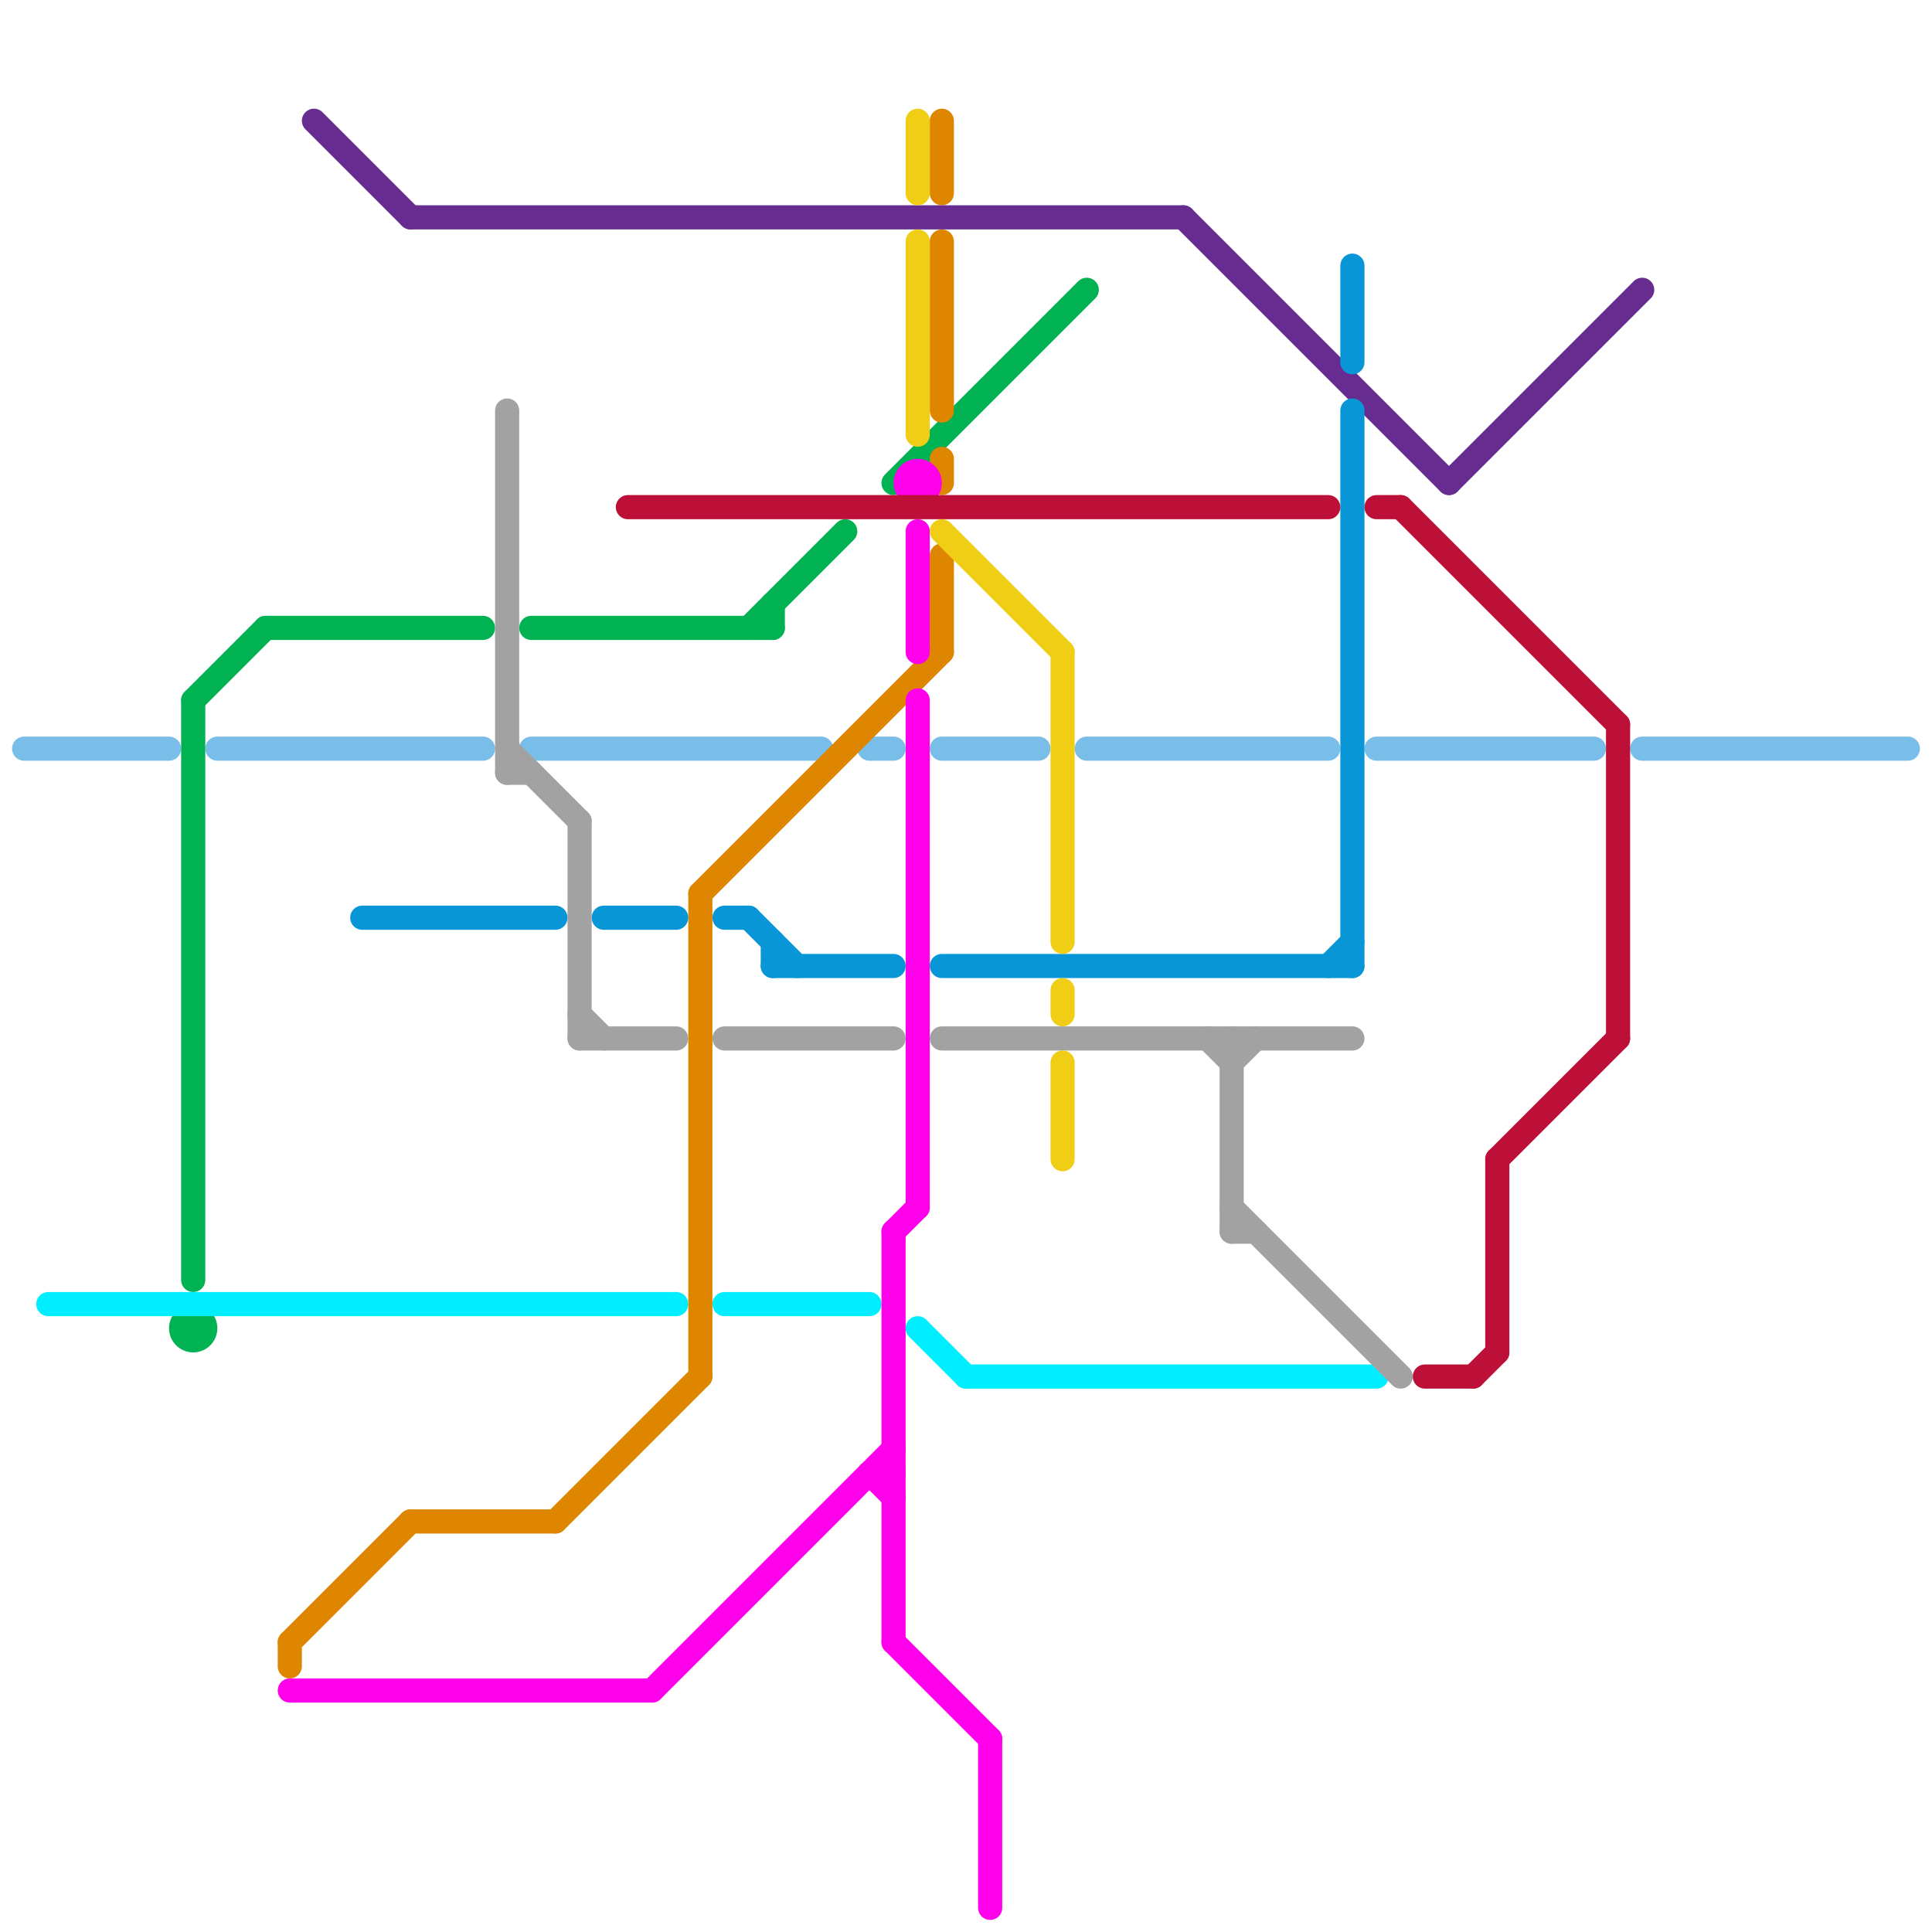 
<svg version="1.1" xmlns="http://www.w3.org/2000/svg" viewBox="0 0 80 80">
<style>text { font: 1px Helvetica; font-weight: 600; white-space: pre; dominant-baseline: central; } line { stroke-width: 1; fill: none; stroke-linecap: round; stroke-linejoin: round; } .c0 { stroke: #79bde9 } .c1 { stroke: #00b251 } .c2 { stroke: #00eeff } .c3 { stroke: #df8600 } .c4 { stroke: #ff00ea } .c5 { stroke: #662c90 } .c6 { stroke: #0896d7 } .c7 { stroke: #a2a2a2 } .c8 { stroke: #bd1038 } .c9 { stroke: #f0ce15 }</style><defs><g id="wm-xf"><circle r="1.2" fill="#000"/><circle r="0.9" fill="#fff"/><circle r="0.6" fill="#000"/><circle r="0.3" fill="#fff"/></g><g id="wm"><circle r="0.6" fill="#000"/><circle r="0.3" fill="#fff"/></g></defs><line class="c0" x1="57" y1="31" x2="66" y2="31"/><line class="c0" x1="39" y1="31" x2="43" y2="31"/><line class="c0" x1="22" y1="31" x2="34" y2="31"/><line class="c0" x1="68" y1="31" x2="79" y2="31"/><line class="c0" x1="36" y1="31" x2="37" y2="31"/><line class="c0" x1="9" y1="31" x2="20" y2="31"/><line class="c0" x1="45" y1="31" x2="55" y2="31"/><line class="c0" x1="1" y1="31" x2="7" y2="31"/><line class="c1" x1="37" y1="20" x2="45" y2="12"/><line class="c1" x1="31" y1="26" x2="35" y2="22"/><line class="c1" x1="22" y1="26" x2="32" y2="26"/><line class="c1" x1="8" y1="29" x2="11" y2="26"/><line class="c1" x1="11" y1="26" x2="20" y2="26"/><line class="c1" x1="8" y1="29" x2="8" y2="53"/><line class="c1" x1="32" y1="25" x2="32" y2="26"/><circle cx="8" cy="55" r="1" fill="#00b251" /><line class="c2" x1="30" y1="54" x2="36" y2="54"/><line class="c2" x1="40" y1="57" x2="57" y2="57"/><line class="c2" x1="2" y1="54" x2="28" y2="54"/><line class="c2" x1="38" y1="55" x2="40" y2="57"/><line class="c3" x1="39" y1="19" x2="39" y2="20"/><line class="c3" x1="39" y1="10" x2="39" y2="17"/><line class="c3" x1="23" y1="63" x2="29" y2="57"/><line class="c3" x1="12" y1="68" x2="17" y2="63"/><line class="c3" x1="39" y1="5" x2="39" y2="8"/><line class="c3" x1="39" y1="23" x2="39" y2="27"/><line class="c3" x1="17" y1="63" x2="23" y2="63"/><line class="c3" x1="29" y1="37" x2="29" y2="57"/><line class="c3" x1="12" y1="68" x2="12" y2="69"/><line class="c3" x1="29" y1="37" x2="39" y2="27"/><line class="c4" x1="37" y1="51" x2="38" y2="50"/><line class="c4" x1="36" y1="61" x2="37" y2="61"/><line class="c4" x1="38" y1="22" x2="38" y2="27"/><line class="c4" x1="37" y1="51" x2="37" y2="68"/><line class="c4" x1="27" y1="70" x2="37" y2="60"/><line class="c4" x1="37" y1="68" x2="41" y2="72"/><line class="c4" x1="41" y1="72" x2="41" y2="79"/><line class="c4" x1="12" y1="70" x2="27" y2="70"/><line class="c4" x1="38" y1="29" x2="38" y2="50"/><line class="c4" x1="36" y1="61" x2="37" y2="62"/><circle cx="38" cy="20" r="1" fill="#ff00ea" /><line class="c5" x1="60" y1="20" x2="68" y2="12"/><line class="c5" x1="13" y1="5" x2="17" y2="9"/><line class="c5" x1="49" y1="9" x2="60" y2="20"/><line class="c5" x1="17" y1="9" x2="49" y2="9"/><line class="c6" x1="56" y1="11" x2="56" y2="15"/><line class="c6" x1="56" y1="17" x2="56" y2="40"/><line class="c6" x1="39" y1="40" x2="56" y2="40"/><line class="c6" x1="30" y1="38" x2="31" y2="38"/><line class="c6" x1="31" y1="38" x2="33" y2="40"/><line class="c6" x1="25" y1="38" x2="28" y2="38"/><line class="c6" x1="15" y1="38" x2="23" y2="38"/><line class="c6" x1="55" y1="40" x2="56" y2="39"/><line class="c6" x1="32" y1="40" x2="37" y2="40"/><line class="c6" x1="32" y1="39" x2="32" y2="40"/><line class="c7" x1="24" y1="34" x2="24" y2="43"/><line class="c7" x1="21" y1="32" x2="22" y2="32"/><line class="c7" x1="30" y1="43" x2="37" y2="43"/><line class="c7" x1="50" y1="43" x2="51" y2="44"/><line class="c7" x1="51" y1="50" x2="58" y2="57"/><line class="c7" x1="51" y1="51" x2="52" y2="51"/><line class="c7" x1="21" y1="31" x2="24" y2="34"/><line class="c7" x1="24" y1="43" x2="28" y2="43"/><line class="c7" x1="24" y1="42" x2="25" y2="43"/><line class="c7" x1="51" y1="43" x2="51" y2="51"/><line class="c7" x1="21" y1="17" x2="21" y2="32"/><line class="c7" x1="39" y1="43" x2="56" y2="43"/><line class="c7" x1="51" y1="44" x2="52" y2="43"/><line class="c8" x1="58" y1="21" x2="67" y2="30"/><line class="c8" x1="57" y1="21" x2="58" y2="21"/><line class="c8" x1="26" y1="21" x2="55" y2="21"/><line class="c8" x1="62" y1="48" x2="62" y2="56"/><line class="c8" x1="62" y1="48" x2="67" y2="43"/><line class="c8" x1="59" y1="57" x2="61" y2="57"/><line class="c8" x1="67" y1="30" x2="67" y2="43"/><line class="c8" x1="61" y1="57" x2="62" y2="56"/><line class="c9" x1="38" y1="10" x2="38" y2="18"/><line class="c9" x1="44" y1="27" x2="44" y2="39"/><line class="c9" x1="38" y1="5" x2="38" y2="8"/><line class="c9" x1="39" y1="22" x2="44" y2="27"/><line class="c9" x1="44" y1="41" x2="44" y2="42"/><line class="c9" x1="44" y1="44" x2="44" y2="48"/>
</svg>
